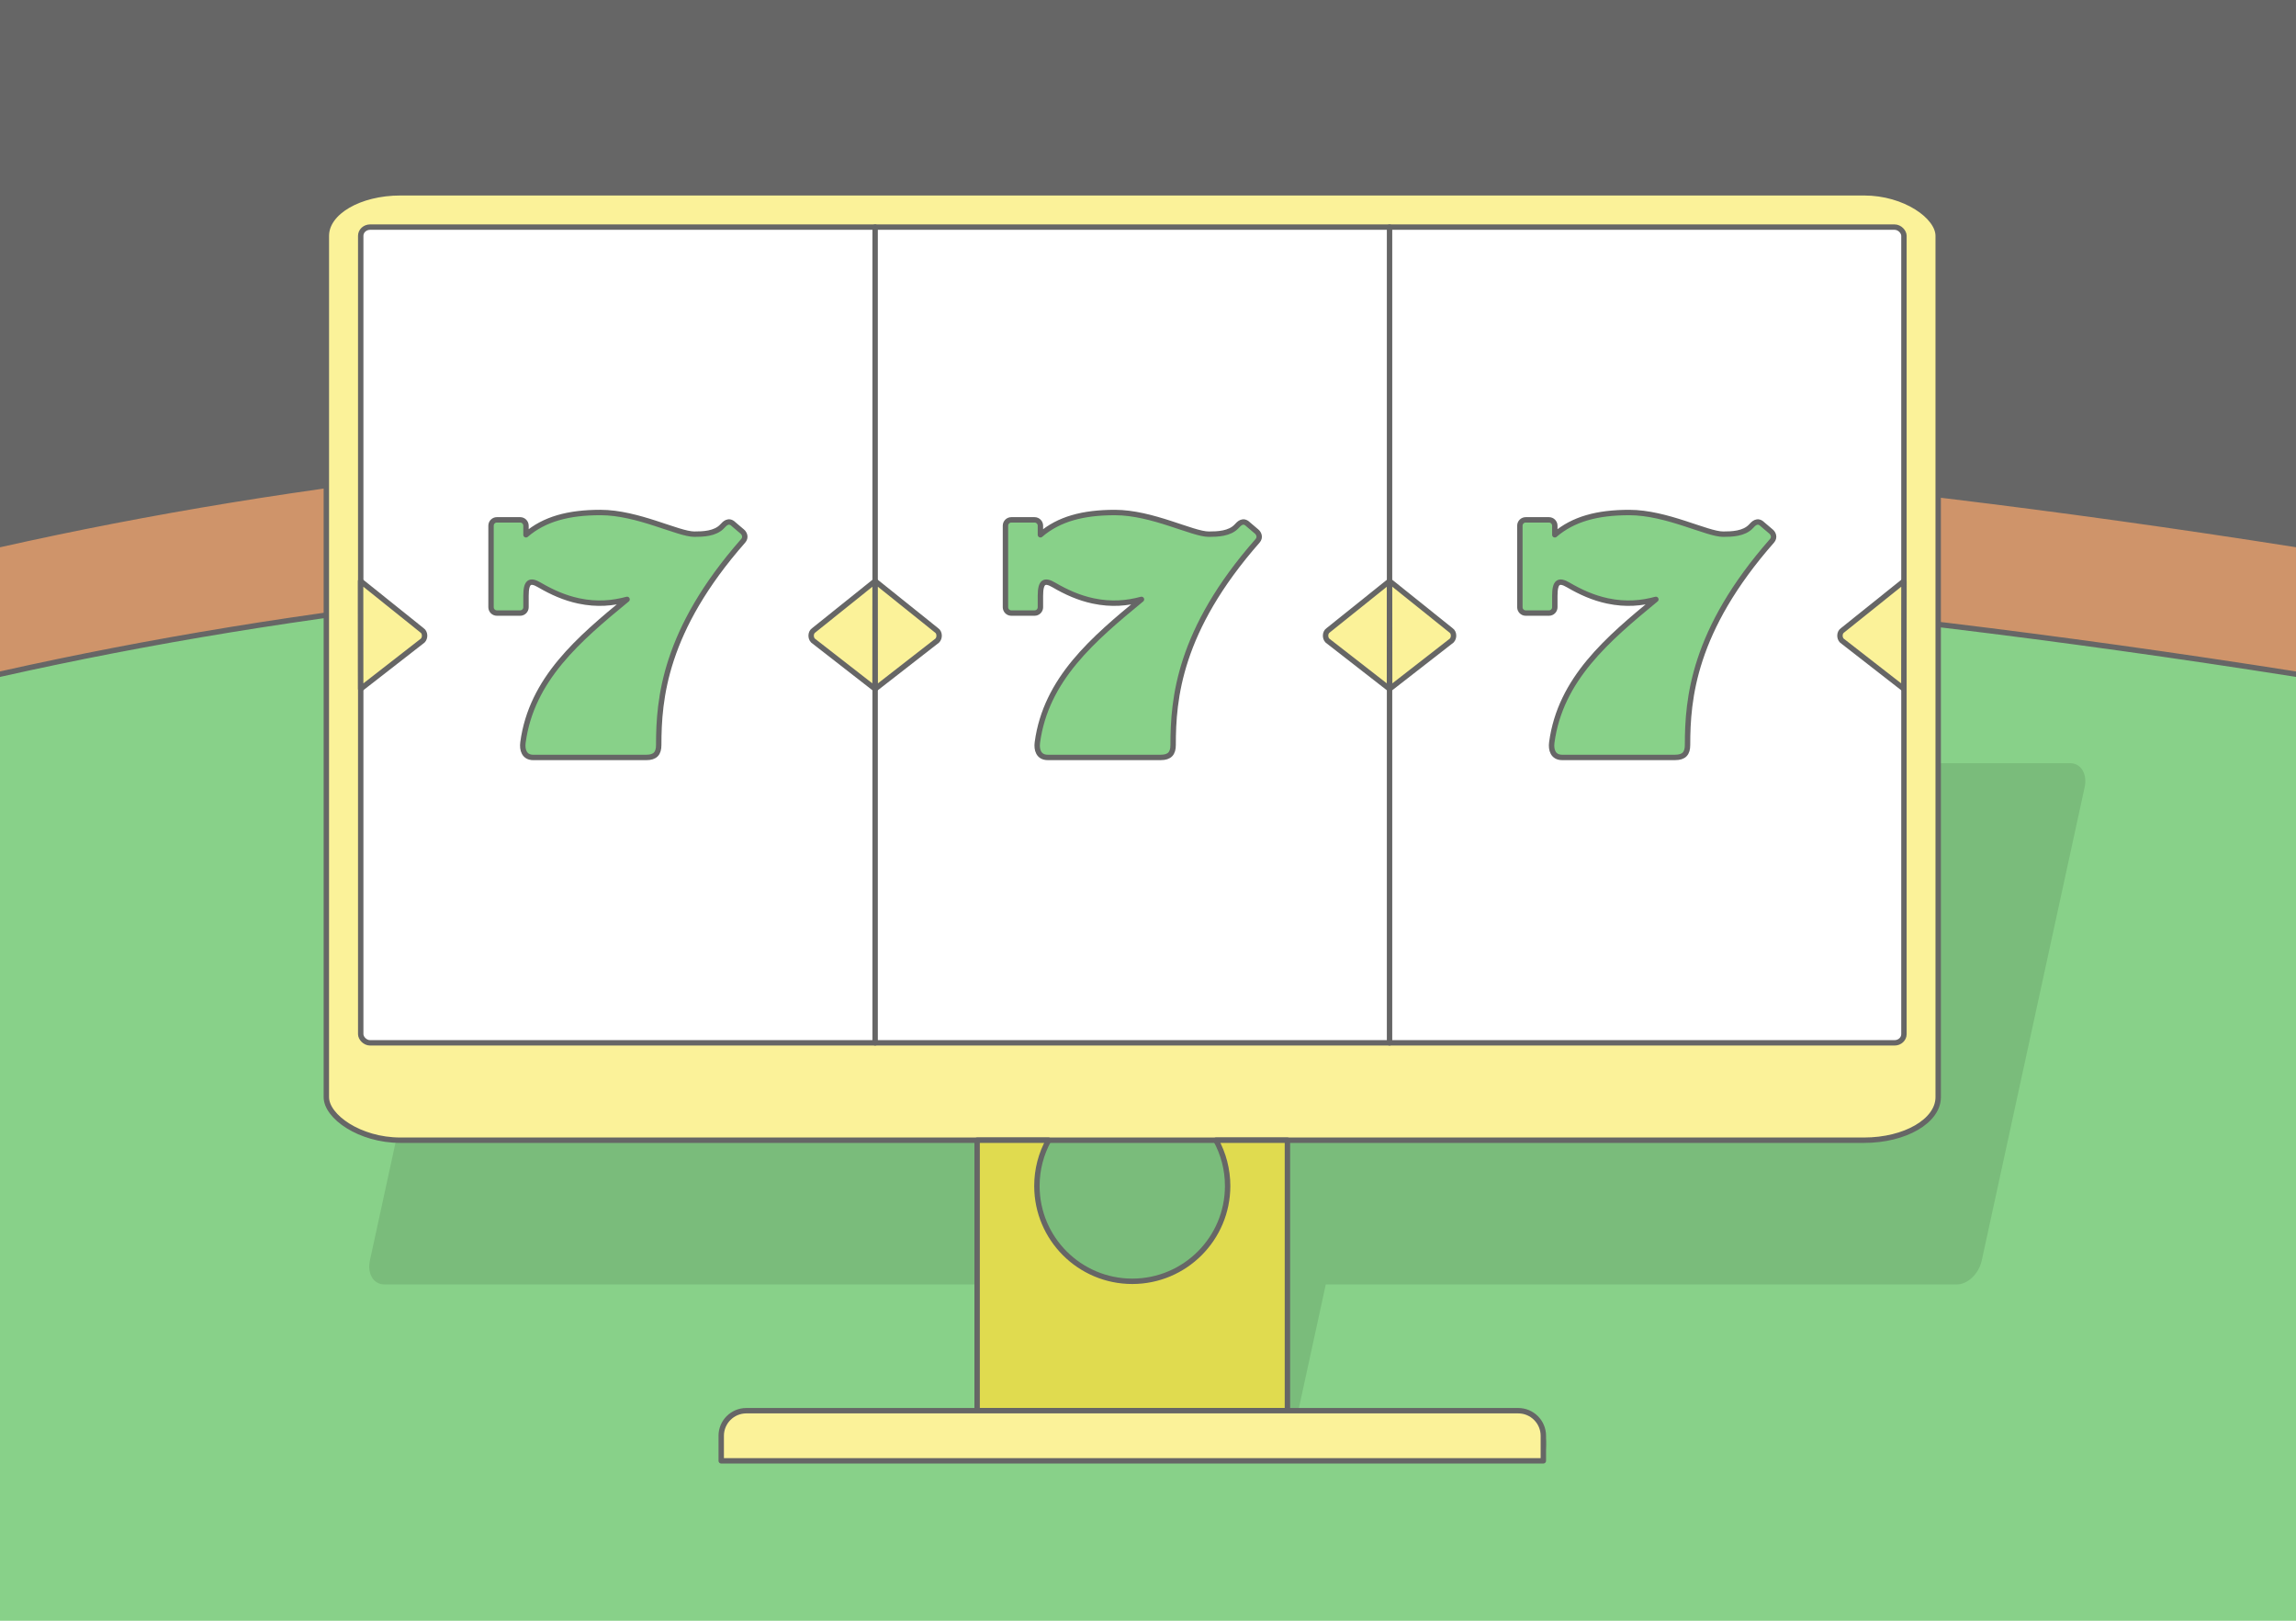 <?xml version="1.0" encoding="UTF-8"?>
<!DOCTYPE svg PUBLIC "-//W3C//DTD SVG 1.1//EN" "http://www.w3.org/Graphics/SVG/1.1/DTD/svg11.dtd">
<!-- Creator: CorelDRAW 2020 (64-Bit) -->
<svg xmlns="http://www.w3.org/2000/svg" xml:space="preserve" width="425px" height="300px" version="1.1" style="shape-rendering:geometricPrecision; text-rendering:geometricPrecision; image-rendering:optimizeQuality; fill-rule:evenodd; clip-rule:evenodd"
viewBox="0 0 19848.9 14011"
 xmlns:xlink="http://www.w3.org/1999/xlink"
 xmlns:xodm="http://www.corel.com/coreldraw/odm/2003">
 <defs>
  <style type="text/css">
   <![CDATA[
    .str0 {stroke:#666666;stroke-width:46.7;stroke-linecap:round;stroke-linejoin:round;stroke-miterlimit:2.613}
    .str1 {stroke:#666666;stroke-width:46.7;stroke-linecap:round;stroke-linejoin:round;stroke-miterlimit:2.613}
    .fil9 {fill:none}
    .fil7 {fill:#E0DB4F}
    .fil1 {fill:#666666}
    .fil5 {fill:#7ABC7B}
    .fil2 {fill:#88D189}
    .fil8 {fill:#88D189}
    .fil3 {fill:#CF946A}
    .fil6 {fill:#FBF299}
    .fil0 {fill:white}
    .fil4 {fill:#666666;fill-rule:nonzero}
   ]]>
  </style>
 </defs>
 <g id="Layer_x0020_1">
  <g id="_3001901971248">
   <rect class="fil0" width="19848.9" height="14011"/>
   <path class="fil1" d="M0 0l19848.9 0 0 5641.3c-8263.6,-1301 -14709.9,-1152.1 -19848.9,0l0 -5641.3z"/>
   <path class="fil2" d="M0 5723.5c5139,-1152.1 11585.3,-1301 19848.9,0 0,2416.3 0,5871.2 0,8287.5 -6616.3,0 -13232.6,0 -19848.9,0 0,-2416.3 0,-5871.2 0,-8287.5z"/>
   <path class="fil3" d="M0 4707.3c5139,-1152.2 11585.3,-1301 19848.9,0l0 1120.8c-8263.6,-1300.9 -14709.9,-1152.1 -19848.9,0l0 -1120.8z"/>
   <path class="fil4" d="M19848.9 5851.7l-3.5 -0.6c-4130.6,-650.3 -7806.9,-938.2 -11092.6,-919.6 -3285.1,18.6 -6179.7,343.6 -8747.7,919.3l-5.1 1.2 0 -47.7c2569.8,-575.7 5466.1,-900.7 8752.6,-919.3 3287.1,-18.6 6964.7,269.3 11096.3,919.6l0 47.1zm0 -1120.9l0 -47.1c-4131.6,-650.3 -7809.2,-938.2 -11096.3,-919.6 -3286.5,18.6 -6182.8,343.6 -8752.6,919.3l0 47.7 5.1 -1.1c2568,-575.7 5462.6,-900.8 8747.7,-919.4 3285.7,-18.6 6962,269.4 11092.6,919.6l3.5 0.6z"/>
   <path class="fil5" d="M17897.1 6598l-13595.3 0c-93.3,0 -189.8,93.1 -214.5,207l-889.5 4091.7c-24.8,113.9 31.3,207 124.6,207l5456.3 0 -279.6 1286.5 -2114.7 0c-53.7,0 -109.4,53.6 -123.6,119.2l-25.9 119.2 7107.3 0 25.9 -119.2c14.2,-65.6 -18,-119.2 -71.8,-119.2l-2114.7 0 279.7 -1286.5 5456.3 0c93.3,0 189.8,-93.1 214.6,-207l889.5 -4091.7c24.7,-113.9 -31.4,-207 -124.6,-207zm-8500.5 4505.7l1446.8 0c50.3,64.6 70.8,138.8 53.6,217.6 -54.4,250.5 -467.6,453.5 -922.9,453.5 -455.3,0 -780.2,-203 -725.8,-453.5 17.2,-78.8 69.9,-153 148.3,-217.6z"/>
   <g>
    <rect class="fil6 str0" x="2821.3" y="1666.7" width="13934.4" height="8190.2" rx="640.1" ry="372.1"/>
    <path class="fil7 str0" d="M8447.2 9856.9l617.9 0c-64.4,117.4 -101,252.1 -101,395.5 0,455.3 369.1,824.3 824.4,824.3 455.3,0 824.4,-369 824.4,-824.3 0,-143.4 -36.6,-278.1 -101,-395.5l617.9 0 0 2338.4 -2682.6 0 0 -2338.4z"/>
    <path class="fil6 str0" d="M6451.5 12195.3l6674 0c119.2,0 216.7,97.4 216.7,216.6l0 216.7 -7107.3 0 0 -216.7c0,-119.2 97.4,-216.6 216.6,-216.6z"/>
    <g>
     <rect class="fil0 str1" x="3118.4" y="1963.3" width="13341.2" height="7051.9" rx="81.1" ry="75.2"/>
     <path class="fil8 str1" d="M4295.4 4494l201.5 0c27.7,0 50.3,22.7 50.3,50.4l0 78.8c158.9,-136.7 367.8,-192.7 643.8,-192.7 322.5,0 672.2,187.2 811.4,187.2 75.6,0 181,-3.4 240.8,-67.6 20.3,-21.7 54.7,-62.8 100.8,-16.7l72.7 61.7c19.9,16.9 34,50.8 8,80.4 -681.7,774.8 -730,1367.2 -730,1765.2 0,71.6 -29.7,107.4 -107.3,107.4 -325.6,0 -651.1,0 -976.6,0 -80,0 -98.1,-67.8 -89.8,-129.2 73.6,-548.8 484.6,-895.7 900,-1237.3 -124.1,32.8 -255.5,47.5 -418.3,13.2 -120.9,-25.6 -232.1,-75.2 -339.4,-138 -81,-47.5 -116.1,-29.3 -116.1,94.2l0 98.5c0,27.7 -22.6,50.4 -50.3,50.4l-201.5 0c-27.7,0 -50.4,-22.7 -50.4,-50.4l0 -705.1c0,-27.7 22.7,-50.4 50.4,-50.4z"/>
     <path class="fil8 str1" d="M8742.6 4494.1l201.4 0c27.7,0 50.4,22.7 50.4,50.4l0 78.8c158.8,-136.7 367.7,-192.7 643.7,-192.7 322.4,0 672.1,187.2 811.3,187.2 75.6,0 180.9,-3.4 240.8,-67.6 20.3,-21.8 54.7,-62.8 100.8,-16.7l72.7 61.7c19.8,16.8 34,50.8 8,80.3 -681.7,774.8 -730,1367.1 -730,1765.1 0,71.5 -29.7,107.3 -107.3,107.3 -325.5,0 -651,0 -976.5,0 -80,0 -98.1,-67.7 -89.8,-129.1 73.6,-548.7 484.6,-895.6 899.9,-1237.2 -124,32.8 -255.5,47.5 -418.2,13.2 -120.9,-25.6 -232.1,-75.2 -339.4,-138 -81,-47.4 -116,-29.3 -116,94.2l0 98.5c0,27.7 -22.7,50.4 -50.4,50.4l-201.4 0c-27.7,0 -50.4,-22.7 -50.4,-50.4l0 -705c0,-27.7 22.7,-50.4 50.4,-50.4z"/>
     <path class="fil8 str1" d="M13189.6 4494.1l201.5 0c27.7,0 50.3,22.7 50.3,50.4l0 78.8c158.9,-136.7 367.7,-192.7 643.8,-192.7 322.4,0 672,187.2 811.3,187.2 75.6,0 180.9,-3.4 240.8,-67.6 20.2,-21.8 54.7,-62.8 100.7,-16.7l72.7 61.7c19.9,16.8 34.1,50.8 8.1,80.3 -681.7,774.8 -730,1367.1 -730,1765.1 0,71.5 -29.7,107.3 -107.3,107.3 -325.5,0 -651,0 -976.6,0 -79.9,0 -98,-67.7 -89.7,-129.1 73.6,-548.7 484.6,-895.6 899.9,-1237.2 -124,32.8 -255.5,47.5 -418.2,13.2 -120.9,-25.6 -232.2,-75.2 -339.4,-138 -81,-47.4 -116.1,-29.3 -116.1,94.2l0 98.5c0,27.7 -22.6,50.4 -50.3,50.4l-201.5 0c-27.7,0 -50.3,-22.7 -50.3,-50.4l0 -705c0,-27.7 22.6,-50.4 50.3,-50.4z"/>
     <line class="fil9 str0" x1="7565.5" y1="1963.3" x2="7565.5" y2= "9015.2" />
     <line class="fil9 str0" x1="12012.6" y1="1963.3" x2="12012.6" y2= "9015.2" />
     <path class="fil6 str0" d="M3117.4 5023.4l531.2 425.9c27.7,18.7 28.8,65.5 5.8,88.5l-536.2 417.4 -0.8 -931.8z"/>
     <path class="fil6 str0" d="M7565.5 5023.4l-531.1 425.9c-27.8,18.7 -28.9,65.5 -5.8,88.5l536.1 417.4 0.8 -931.8z"/>
     <path class="fil6 str0" d="M7565.5 5023.4l531.2 425.9c27.7,18.7 28.8,65.5 5.8,88.5l-536.2 417.4 -0.8 -931.8z"/>
     <path class="fil6 str0" d="M12012.8 5023.4l-531.2 425.9c-27.7,18.7 -28.8,65.5 -5.8,88.5l536.2 417.4 0.8 -931.8z"/>
     <path class="fil6 str0" d="M12012.8 5023.4l531.1 425.9c27.8,18.7 28.8,65.5 5.8,88.5l-536.2 417.4 -0.7 -931.8z"/>
     <path class="fil6 str0" d="M16459.6 5023.4l-531.1 425.9c-27.8,18.7 -28.9,65.5 -5.8,88.5l536.1 417.4 0.8 -931.8z"/>
    </g>
   </g>
  </g>
 </g>
</svg>
